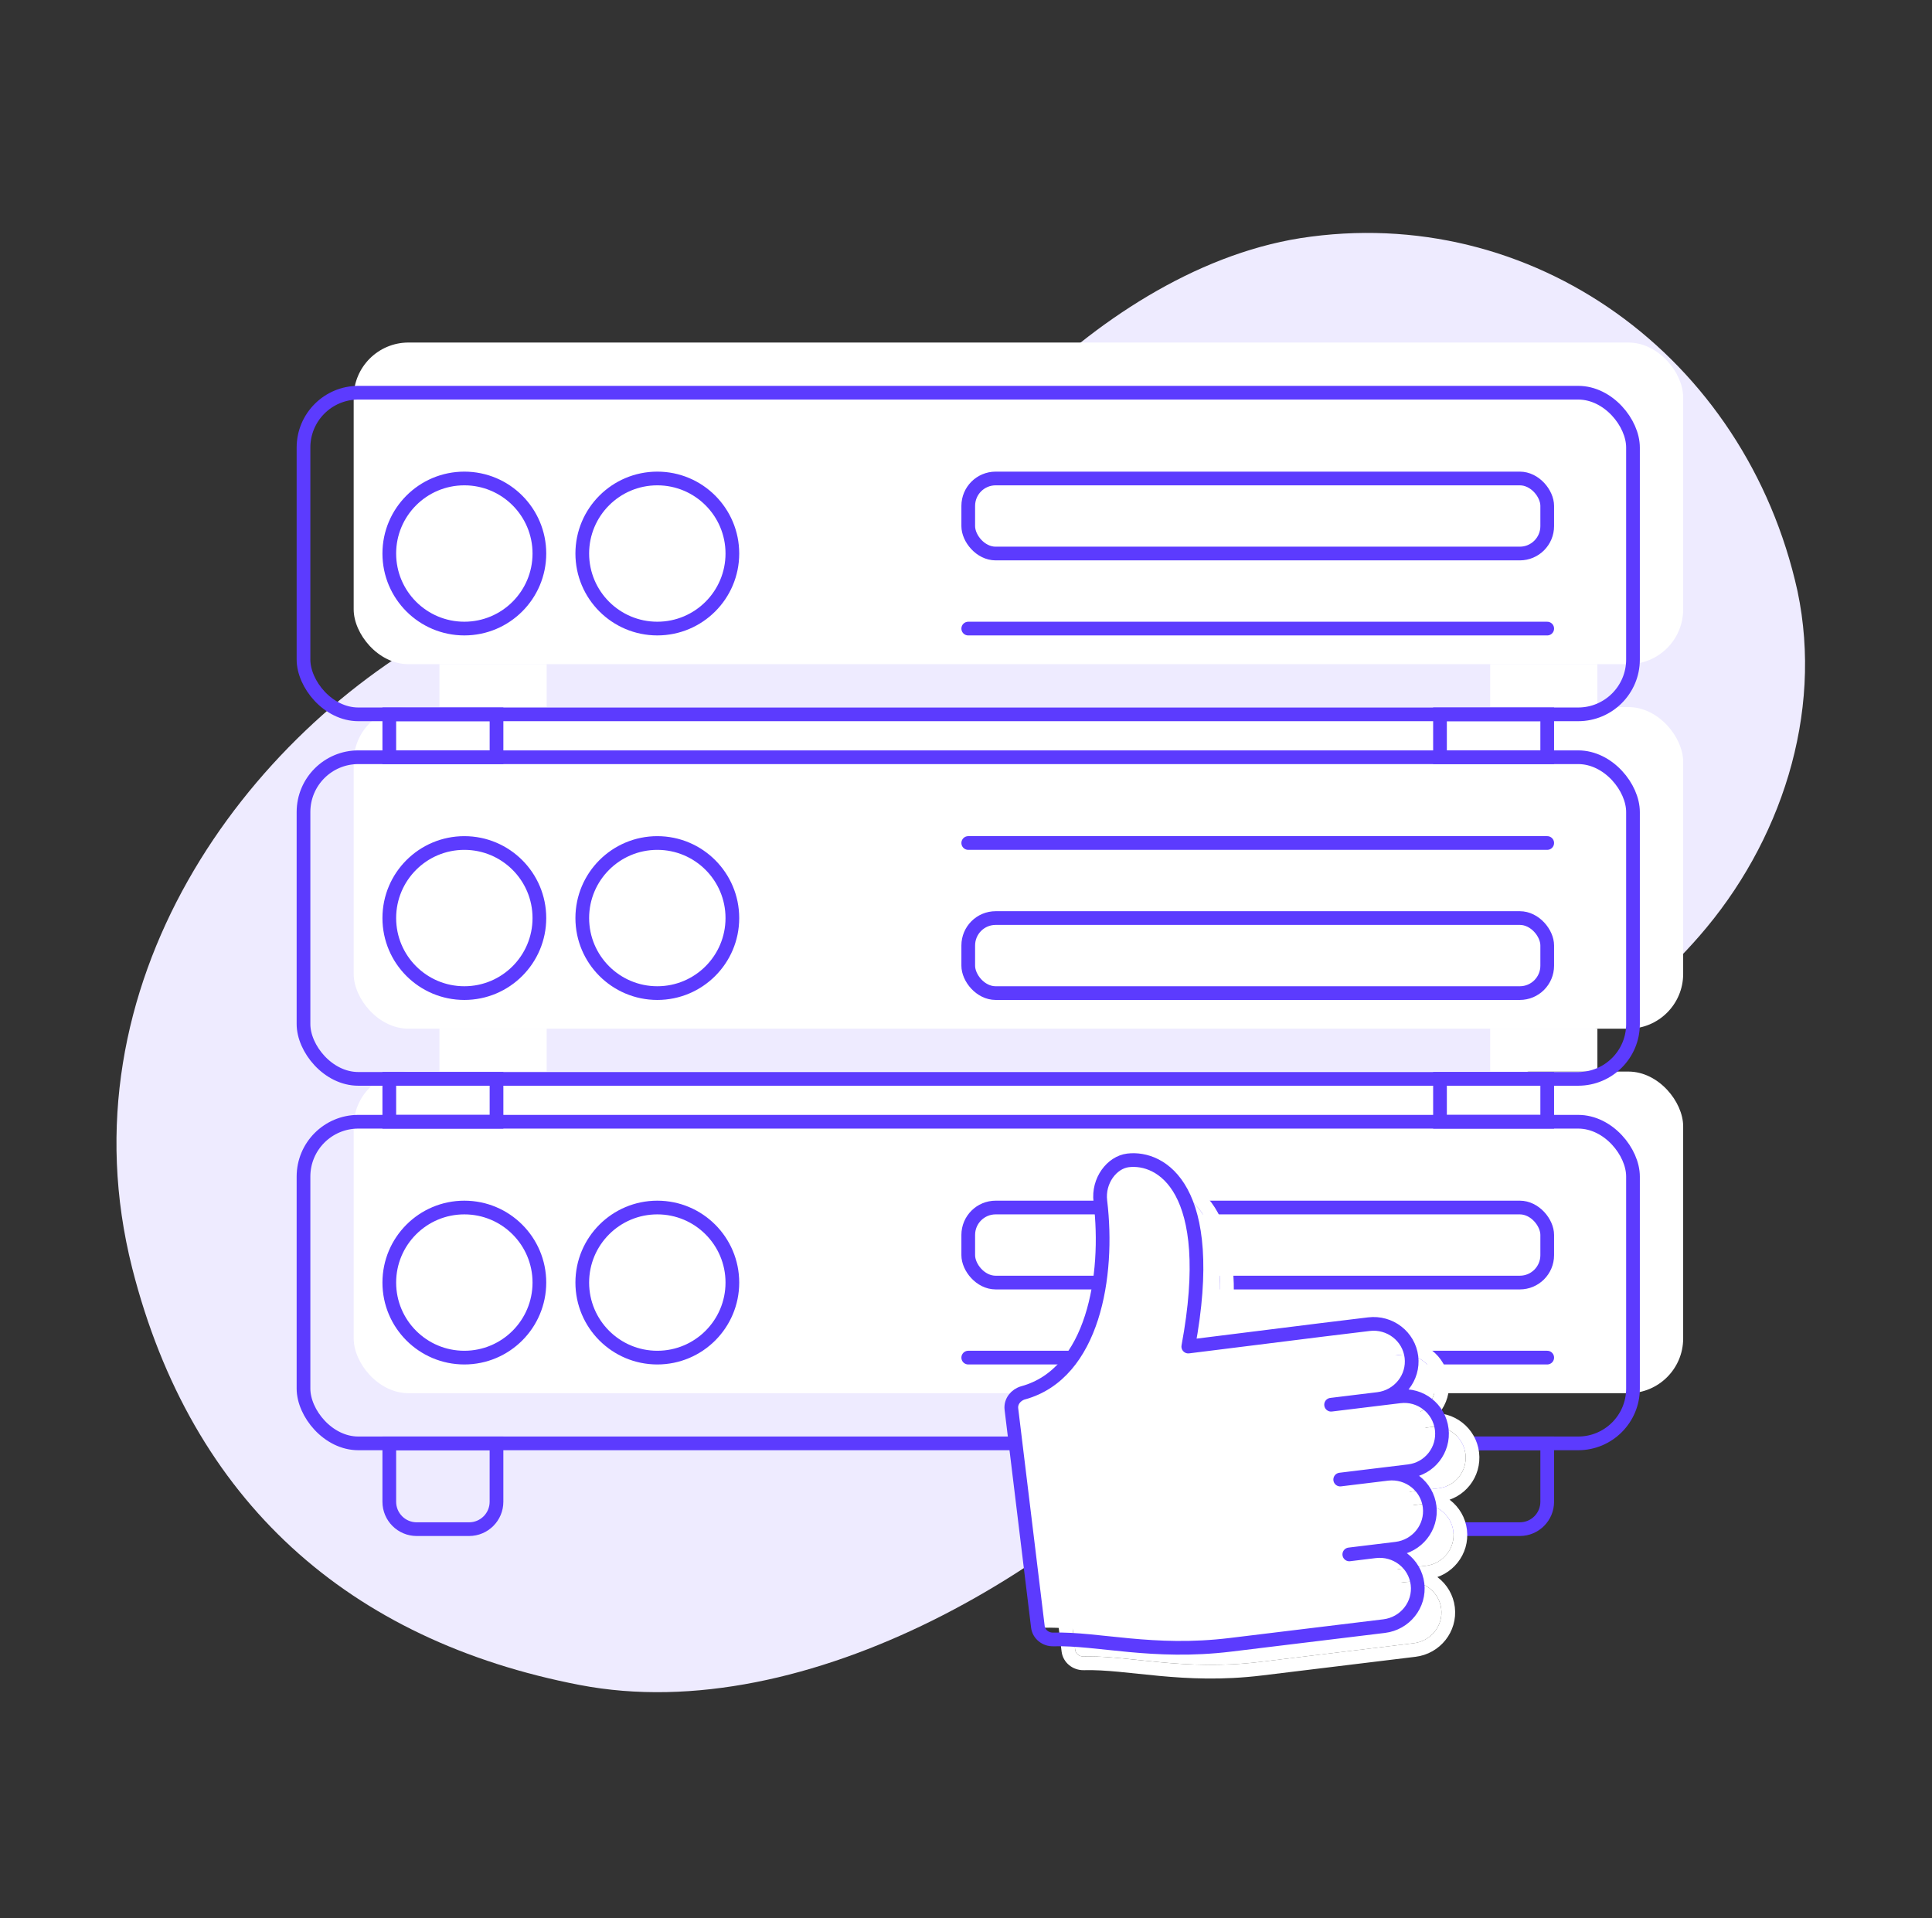 <svg width="141" height="140" viewBox="0 0 141 140" fill="none" xmlns="http://www.w3.org/2000/svg">
<rect x="0" y="0" width="141" height="140" fill="#333333" stroke="none"/>
<path d="M94.899 17.382C87.159 18.615 79.849 23.512 74.402 28.996C66.687 36.787 64.202 37.593 61.423 38.536C55.724 40.46 51.47 39.905 50.999 39.939C43.608 40.451 39.616 42.134 33.08 45.538C17.913 53.498 4.419 71.866 9.646 92.546C13.974 109.596 25.501 119.741 42.309 122.978C58.862 126.162 78.737 114.352 89.186 101.703C92.819 97.297 94.68 91.861 97.908 87.172C100.108 83.924 104.613 81.686 106.311 80.848C112.984 77.737 119.142 73.924 124.018 68.321C129.932 61.545 133.083 52.141 131.184 43.141C127.403 26.006 111.803 14.748 94.899 17.382Z" fill="#EEEBFF"/>
<rect x="32.073" y="48.475" width="7.825" height="3.13" fill="white"/>
<rect x="32.073" y="75.079" width="7.825" height="3.13" fill="white"/>
<rect x="108.755" y="75.079" width="7.825" height="3.13" fill="white"/>
<rect x="108.755" y="48.475" width="7.825" height="3.13" fill="white"/>
<rect x="25.812" y="25" width="97.028" height="23.474" rx="4" fill="white"/>
<circle cx="37.55" cy="36.737" r="5.477" fill="white"/>
<circle cx="51.635" cy="36.737" r="5.477" fill="white"/>
<rect x="74.326" y="31.26" width="42.254" height="5.477" rx="2" fill="white"/>
<rect x="25.812" y="51.605" width="97.028" height="23.474" rx="4" fill="white"/>
<circle cx="37.55" cy="63.342" r="5.477" fill="white"/>
<circle cx="51.635" cy="63.342" r="5.477" fill="white"/>
<rect x="74.326" y="63.342" width="42.254" height="5.477" rx="2" fill="white"/>
<rect x="25.812" y="78.208" width="97.028" height="23.474" rx="4" fill="white"/>
<circle cx="37.55" cy="89.946" r="5.477" fill="white"/>
<circle cx="51.635" cy="89.946" r="5.477" fill="white"/>
<rect x="74.326" y="84.469" width="42.254" height="5.477" rx="2" fill="white"/>
<rect x="28.411" y="52.137" width="7.825" height="3.13" stroke="#5C3BFE"/>
<rect x="28.411" y="78.741" width="7.825" height="3.13" stroke="#5C3BFE"/>
<rect x="105.093" y="78.741" width="7.825" height="3.13" stroke="#5C3BFE"/>
<rect x="105.093" y="52.137" width="7.825" height="3.13" stroke="#5C3BFE"/>
<rect x="22.15" y="28.662" width="97.028" height="23.474" rx="4" stroke="#5C3BFE"/>
<circle cx="33.888" cy="40.399" r="5.477" stroke="#5C3BFE"/>
<circle cx="47.972" cy="40.399" r="5.477" stroke="#5C3BFE"/>
<path d="M70.664 45.877L112.918 45.877" stroke="#5C3BFE" stroke-linecap="round" stroke-linejoin="round"/>
<rect x="70.664" y="34.922" width="42.254" height="5.477" rx="2" stroke="#5C3BFE" stroke-linejoin="round"/>
<rect x="22.15" y="55.267" width="97.028" height="23.474" rx="4" stroke="#5C3BFE"/>
<circle cx="33.888" cy="67.004" r="5.477" stroke="#5C3BFE"/>
<circle cx="47.972" cy="67.004" r="5.477" stroke="#5C3BFE"/>
<path d="M70.664 61.526L112.918 61.526" stroke="#5C3BFE" stroke-linecap="round" stroke-linejoin="round"/>
<rect x="70.664" y="67.004" width="42.254" height="5.477" rx="2" stroke="#5C3BFE" stroke-linejoin="round"/>
<rect x="22.15" y="81.87" width="97.028" height="23.474" rx="4" stroke="#5C3BFE"/>
<circle cx="33.888" cy="93.608" r="5.477" stroke="#5C3BFE"/>
<circle cx="47.972" cy="93.608" r="5.477" stroke="#5C3BFE"/>
<rect x="70.664" y="88.131" width="42.254" height="5.477" rx="2" stroke="#5C3BFE" stroke-linejoin="round"/>
<path d="M70.664 99.085L112.918 99.085" stroke="#5C3BFE" stroke-linecap="round" stroke-linejoin="round"/>
<path d="M105.093 105.345H112.918V109.605C112.918 110.709 112.023 111.605 110.918 111.605H107.093C105.989 111.605 105.093 110.709 105.093 109.605V105.345Z" stroke="#5C3BFE"/>
<path d="M28.411 105.345H36.235V109.605C36.235 110.709 35.34 111.605 34.235 111.605H30.411C29.306 111.605 28.411 110.709 28.411 109.605V105.345Z" stroke="#5C3BFE"/>
<path d="M103.496 109.308L105.048 109.119C106.557 108.935 107.631 107.564 107.447 106.056C107.264 104.547 105.892 103.473 104.384 103.656L100.921 104.078M103.496 109.308L101.585 109.54M103.496 109.308C105.012 109.142 106.381 110.209 106.563 111.706C106.747 113.215 105.655 114.588 104.125 114.774L100.701 115.191M103.496 109.308C103.484 109.309 103.472 109.31 103.461 109.312L100.037 109.728M99.373 104.266L102.796 103.849C104.326 103.663 105.418 102.29 105.235 100.781C105.051 99.273 103.662 98.201 102.132 98.387L98.708 98.803L88.949 100.022C91.109 88.407 86.93 86.144 84.55 86.433C83.377 86.576 82.348 87.91 82.532 89.418C83.191 94.84 82.024 101.987 76.901 103.397C76.368 103.544 75.973 104.034 76.04 104.582L77.973 120.476C78.04 121.025 78.539 121.413 79.091 121.398C82.373 121.309 86.354 122.479 92.026 121.789L103.241 120.425C104.771 120.239 105.863 118.866 105.679 117.357C105.496 115.849 104.107 114.777 102.576 114.963" stroke="white" stroke-linecap="round" stroke-linejoin="round"/>
<path d="M99.433 104.763L100.969 104.576L100.982 104.575L104.445 104.153C105.679 104.003 106.801 104.882 106.951 106.116C107.101 107.351 106.223 108.473 104.988 108.623L103.438 108.812L103.401 108.816L99.977 109.232C99.703 109.266 99.507 109.515 99.541 109.789C99.574 110.063 99.823 110.258 100.098 110.225L101.631 110.039L101.646 110.037L103.553 109.805C104.803 109.67 105.919 110.55 106.067 111.767C106.217 112.995 105.328 114.125 104.065 114.279L100.641 114.695C100.367 114.728 100.172 114.978 100.205 115.252C100.239 115.526 100.488 115.721 100.762 115.688L102.624 115.461L102.637 115.46C103.9 115.306 105.034 116.19 105.183 117.418C105.332 118.646 104.443 119.776 103.181 119.93L91.966 121.294C89.179 121.632 86.805 121.515 84.709 121.321C84.168 121.272 83.641 121.216 83.127 121.161C81.67 121.007 80.32 120.865 79.077 120.898C78.755 120.907 78.502 120.682 78.469 120.417L76.537 104.522C76.505 104.265 76.694 103.974 77.034 103.88C79.822 103.113 81.484 100.791 82.361 98.066C83.239 95.339 83.364 92.121 83.028 89.359C82.872 88.076 83.757 87.034 84.611 86.93C85.601 86.81 87.04 87.205 88.012 89.002C89.004 90.835 89.529 94.168 88.457 99.931C88.428 100.088 88.476 100.25 88.585 100.366C88.695 100.482 88.853 100.539 89.011 100.519L98.769 99.3L102.193 98.884C103.455 98.73 104.589 99.614 104.739 100.842C104.888 102.07 103.999 103.2 102.736 103.354L99.312 103.77C99.038 103.803 98.843 104.053 98.876 104.327C98.91 104.601 99.159 104.796 99.433 104.763Z" fill="white"/>
<path d="M96.501 102.664L98.037 102.477L98.049 102.476L101.513 102.055C102.747 101.905 103.869 102.783 104.019 104.018C104.169 105.252 103.29 106.374 102.056 106.525L100.506 106.713L100.468 106.717L97.045 107.134C96.77 107.167 96.575 107.416 96.609 107.691C96.642 107.965 96.891 108.16 97.165 108.127L98.699 107.94L98.714 107.938L100.621 107.706C101.871 107.571 102.987 108.451 103.135 109.668C103.284 110.896 102.395 112.026 101.133 112.18L97.709 112.596C97.435 112.63 97.24 112.879 97.273 113.153C97.306 113.427 97.556 113.622 97.83 113.589L99.692 113.363L99.705 113.361C100.968 113.208 102.102 114.092 102.251 115.319C102.4 116.547 101.511 117.677 100.248 117.831L89.034 119.195C86.247 119.534 83.873 119.416 81.776 119.223C81.236 119.173 80.709 119.117 80.195 119.063C78.738 118.909 77.388 118.766 76.145 118.8C75.823 118.808 75.57 118.583 75.537 118.318L73.604 102.424C73.573 102.166 73.762 101.875 74.102 101.781C76.89 101.014 78.552 98.693 79.429 95.967C80.306 93.24 80.432 90.022 80.096 87.26C79.94 85.978 80.825 84.935 81.679 84.832C82.669 84.711 84.108 85.107 85.08 86.904C86.072 88.737 86.597 92.069 85.525 97.833C85.496 97.99 85.544 98.151 85.653 98.267C85.762 98.383 85.921 98.44 86.079 98.42L95.837 97.201L99.26 96.785C100.523 96.632 101.657 97.516 101.806 98.743C101.956 99.971 101.067 101.101 99.804 101.255L96.38 101.671C96.106 101.705 95.911 101.954 95.944 102.228C95.978 102.502 96.227 102.697 96.501 102.664Z" fill="white"/>
<path d="M101.269 107.565L102.821 107.376C104.33 107.192 105.404 105.821 105.22 104.312C105.037 102.804 103.665 101.73 102.157 101.913L98.694 102.334M101.269 107.565L99.358 107.797M101.269 107.565C102.785 107.399 104.154 108.466 104.336 109.963C104.52 111.471 103.428 112.845 101.898 113.031L98.474 113.448M101.269 107.565C101.257 107.566 101.245 107.567 101.234 107.569L97.81 107.985M97.145 102.523L100.569 102.106C102.099 101.92 103.191 100.546 103.008 99.038C102.824 97.53 101.435 96.458 99.905 96.644L96.481 97.06L86.722 98.279C88.882 86.664 84.703 84.401 82.323 84.69C81.15 84.833 80.121 86.167 80.305 87.675C80.964 93.097 79.797 100.244 74.674 101.654C74.141 101.801 73.746 102.291 73.813 102.839L75.746 118.733C75.812 119.281 76.312 119.669 76.864 119.654C80.146 119.565 84.127 120.736 89.799 120.046L101.014 118.682C102.544 118.496 103.636 117.122 103.452 115.614C103.269 114.106 101.879 113.034 100.349 113.22" stroke="#5C3BFE" stroke-linecap="round" stroke-linejoin="round"/>
</svg>

